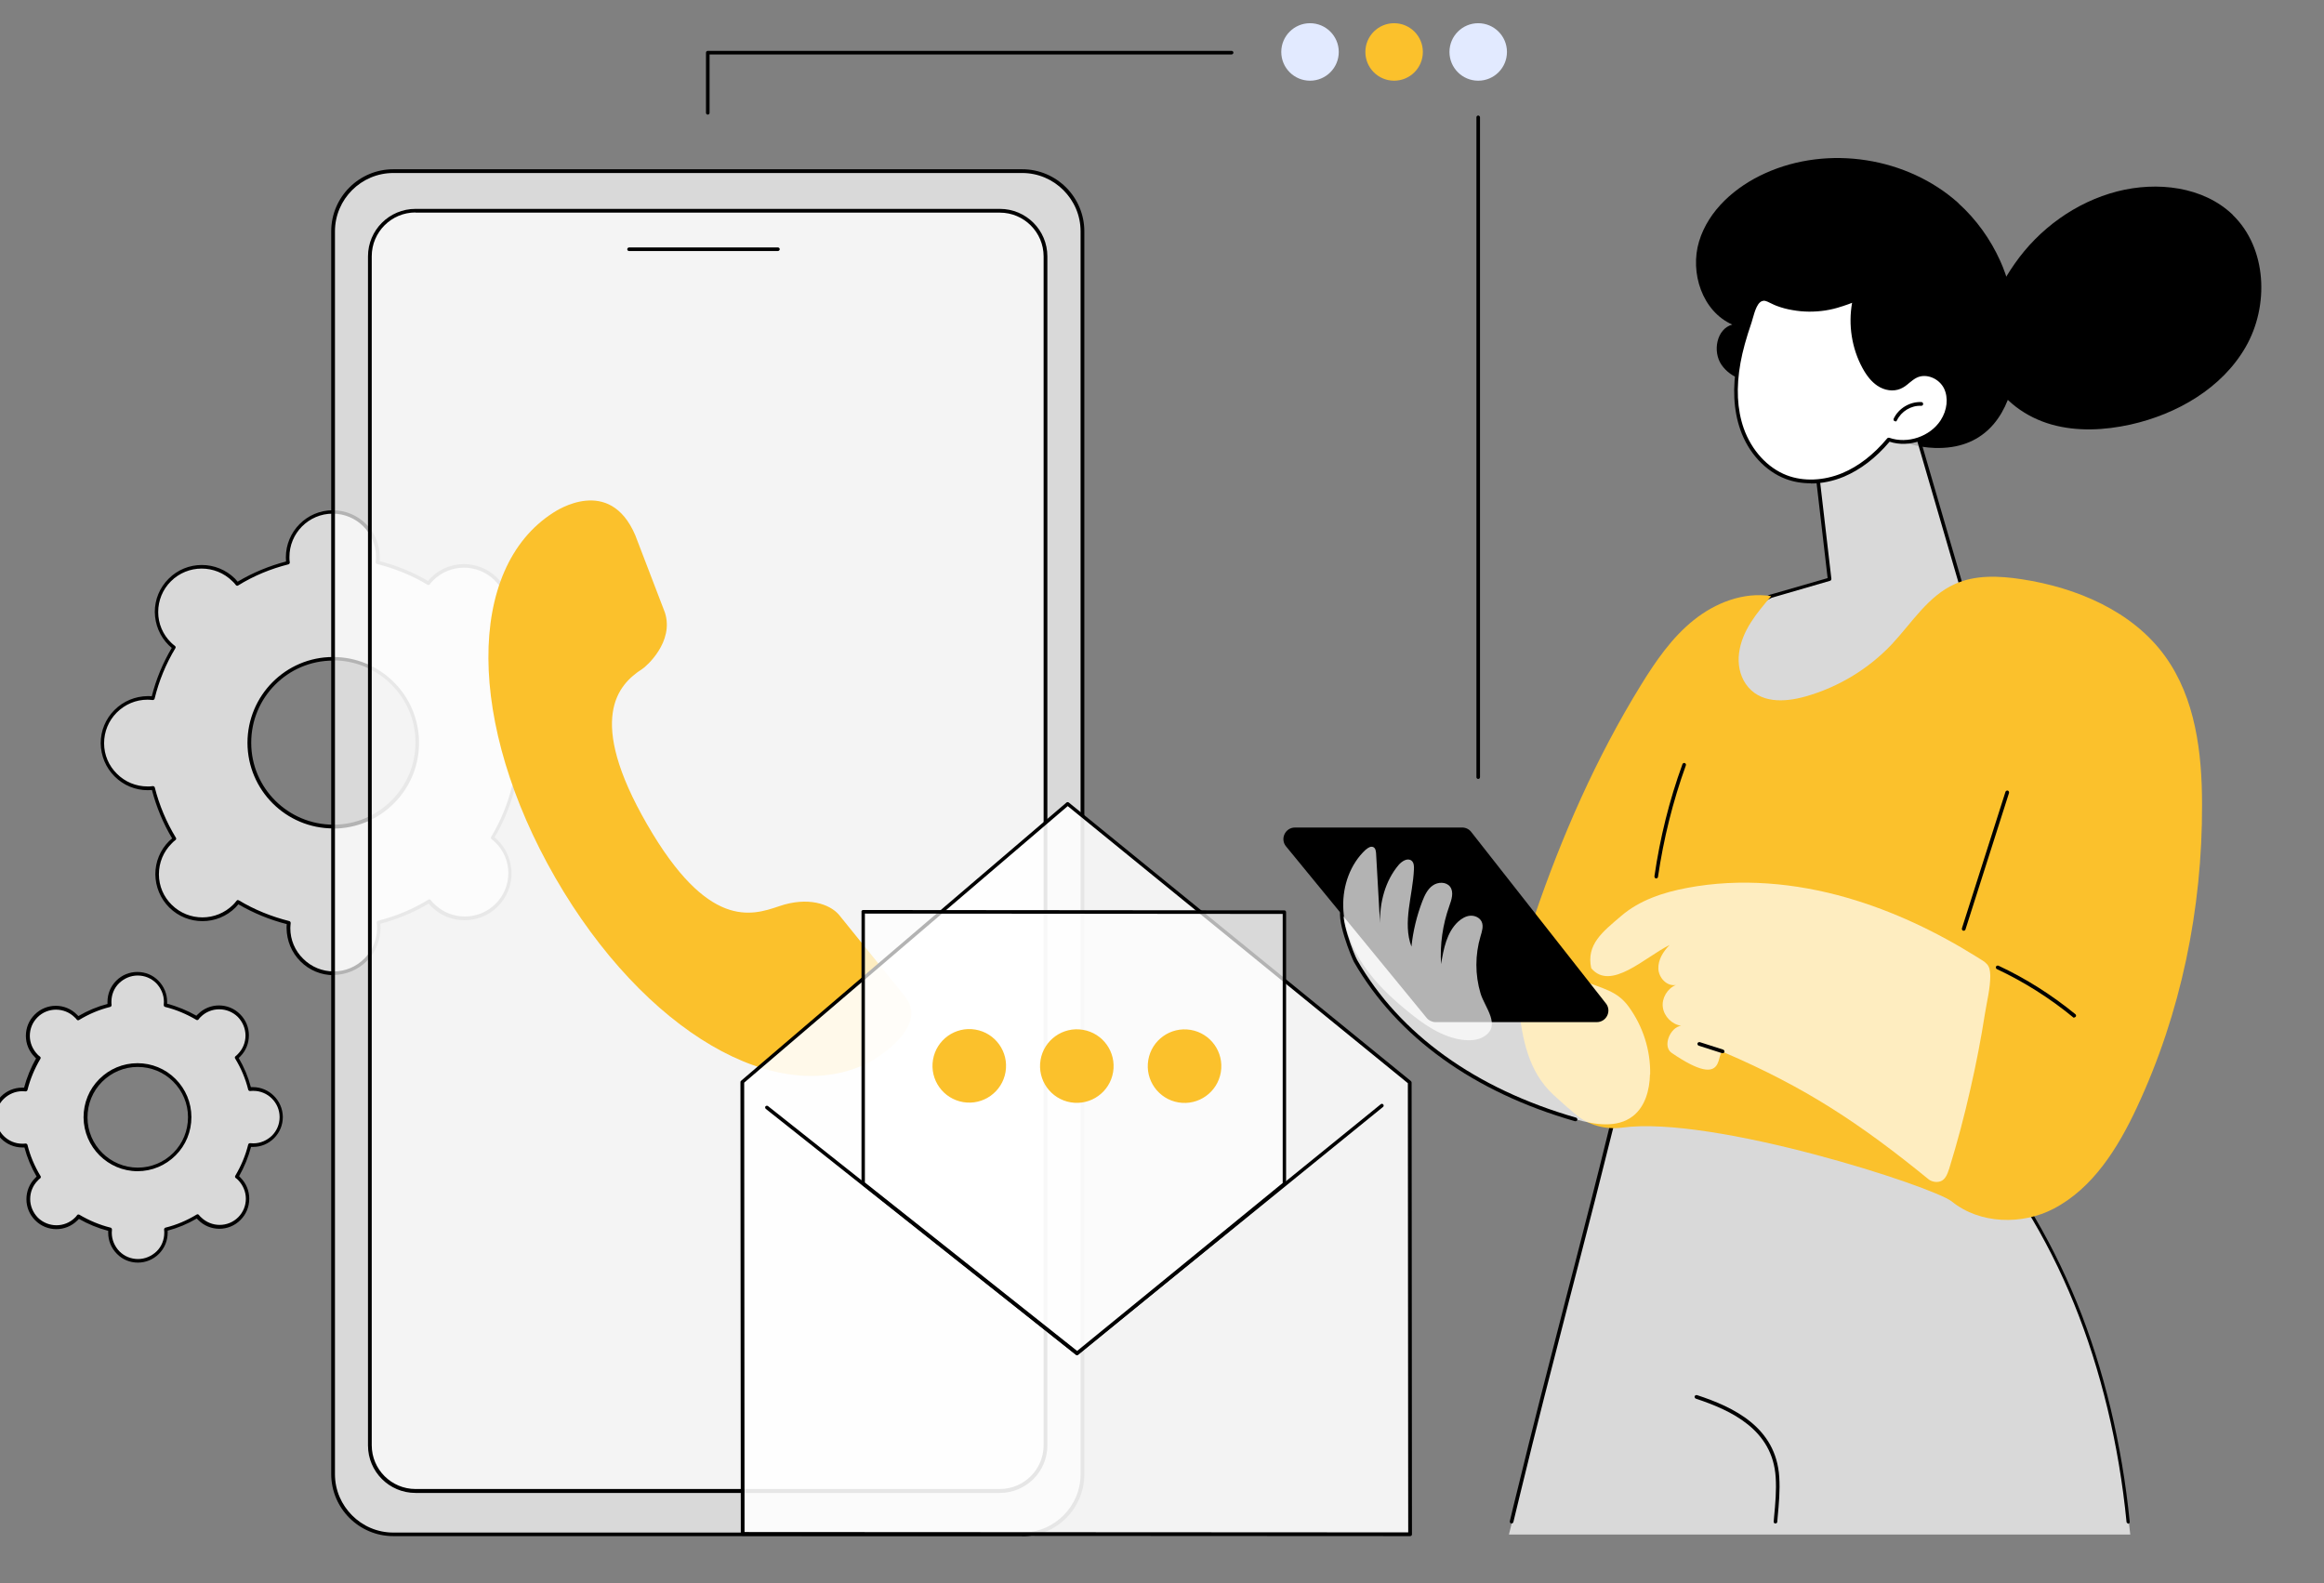 <?xml version="1.0" encoding="UTF-8"?>
<svg id="b" data-name="Illustration" xmlns="http://www.w3.org/2000/svg" viewBox="0 0 1301.6 886.9">
  <rect x="0" y="0" width="1301.6" height="886.9" fill="#808080" stroke="none"/>
  <g>
    <g>
      <path d="M290.4,390.4c-1,0-2.1,0-3.1.2-2.6-10.1-6.6-19.7-11.9-28.4.8-.6,1.6-1.3,2.3-2,9.9-9.9,9.8-25.9-.1-35.8-9.9-9.9-25.9-9.8-35.8.1-.7.7-1.4,1.5-2,2.3-8.7-5.2-18.3-9.2-28.5-11.7.1-1,.2-2,.2-3.1,0-14-11.4-25.3-25.4-25.2-14,0-25.3,11.4-25.2,25.4,0,1,0,2.1.2,3.1-10.2,2.5-19.7,6.6-28.4,11.9-.6-.8-1.3-1.6-2-2.3-9.9-9.9-25.9-9.8-35.8.1-9.9,9.9-9.8,25.9.1,35.8.7.7,1.5,1.4,2.3,2-5.2,8.7-9.2,18.3-11.7,28.5-1-.1-2-.2-3.1-.2-14,0-25.3,11.4-25.2,25.4,0,14,11.4,25.3,25.4,25.2,1,0,2.1,0,3.1-.2,2.6,10.1,6.6,19.7,11.9,28.4-.8.6-1.6,1.3-2.3,2-9.9,9.9-9.8,25.9.1,35.8,9.9,9.9,25.9,9.8,35.8-.1.7-.7,1.4-1.5,2-2.3,8.7,5.2,18.3,9.2,28.5,11.7-.1,1-.2,2-.2,3.1,0,14,11.4,25.3,25.4,25.2,14,0,25.3-11.4,25.2-25.4,0-1,0-2.1-.2-3.1,10.2-2.5,19.7-6.6,28.4-11.9.6.8,1.3,1.6,2,2.3,9.9,9.9,25.9,9.8,35.8-.1,9.9-9.9,9.8-25.9-.1-35.8-.7-.7-1.5-1.4-2.3-2,5.2-8.7,9.2-18.3,11.7-28.5,1,.1,2,.2,3.1.2,14,0,25.3-11.4,25.2-25.4,0-14-11.4-25.3-25.4-25.2ZM186.7,463c-26,0-47.1-20.9-47.1-46.8,0-25.9,20.9-47,46.9-47.1,26,0,47.1,20.9,47.1,46.8,0,25.9-20.9,47-46.9,47.1Z" style="fill: #fff; opacity: .7;"/>
      <path d="M186.9,546.2c-7,0-13.6-2.7-18.6-7.7-5-5-7.7-11.6-7.8-18.6,0-.7,0-1.5.1-2.3-9.5-2.4-18.7-6.2-27.1-11.1-.5.6-1,1.2-1.5,1.7-10.2,10.3-26.9,10.3-37.2.1-5-5-7.7-11.6-7.8-18.6,0-7,2.7-13.6,7.7-18.6.5-.5,1.1-1,1.7-1.5-5-8.4-8.8-17.5-11.3-27.1-.8,0-1.6.1-2.3.1h0c-7,0-13.6-2.7-18.6-7.7-5-5-7.7-11.6-7.8-18.6,0-7,2.7-13.6,7.7-18.6,5-5,11.6-7.7,18.6-7.8.7,0,1.5,0,2.3.1,2.4-9.5,6.2-18.7,11.2-27.1-.6-.5-1.2-1-1.7-1.5-5-5-7.7-11.6-7.8-18.6,0-7,2.7-13.6,7.7-18.6,10.2-10.3,26.9-10.3,37.2-.1.5.5,1,1.1,1.5,1.7,8.4-5,17.6-8.8,27.1-11.3,0-.8-.1-1.6-.1-2.3,0-14.5,11.7-26.4,26.3-26.4h0c14.5,0,26.3,11.8,26.3,26.2,0,.7,0,1.5-.1,2.3,9.5,2.4,18.7,6.2,27.1,11.1.5-.6,1-1.2,1.5-1.7,10.2-10.3,26.9-10.3,37.2-.1,5,5,7.7,11.6,7.8,18.6,0,7-2.7,13.6-7.7,18.6-.5.5-1.1,1-1.7,1.5,5,8.4,8.8,17.5,11.3,27.1.8,0,1.6-.1,2.3-.1h0c7,0,13.6,2.7,18.6,7.7,5,5,7.7,11.6,7.8,18.6,0,14.5-11.7,26.4-26.3,26.4-.7,0-1.5,0-2.3-.1-2.4,9.5-6.2,18.7-11.2,27.1.6.5,1.2,1,1.7,1.5,5,5,7.7,11.6,7.8,18.6,0,7-2.7,13.6-7.7,18.6-10.2,10.3-26.9,10.3-37.2.1-.5-.5-1-1.1-1.5-1.7-8.4,5-17.6,8.8-27.1,11.3,0,.8.1,1.6.1,2.3,0,7-2.7,13.6-7.7,18.6-5,5-11.6,7.7-18.6,7.8h0ZM133.3,504.2c.2,0,.4,0,.5.1,8.8,5.3,18.3,9.1,28.2,11.6.5.1.8.6.8,1.1-.1,1.1-.2,2.1-.2,2.9,0,6.5,2.6,12.6,7.2,17.1,4.6,4.6,10.7,7.1,17.1,7.1h0c6.5,0,12.6-2.6,17.2-7.2,4.6-4.6,7.1-10.7,7.1-17.2,0-.9,0-1.9-.2-2.9,0-.5.3-1,.8-1.1,9.9-2.5,19.4-6.4,28.1-11.8.4-.3,1-.2,1.3.2.7.9,1.3,1.6,2,2.2,9.5,9.4,24.9,9.4,34.4-.1,4.6-4.6,7.1-10.7,7.1-17.2s-2.6-12.6-7.2-17.1c-.6-.6-1.4-1.3-2.2-1.9-.4-.3-.5-.9-.2-1.3,5.3-8.8,9.2-18.3,11.6-28.2.1-.5.6-.8,1.1-.8,1.1.1,2,.2,2.9.2h0c13.4,0,24.3-11,24.2-24.4,0-6.5-2.6-12.6-7.2-17.1-4.6-4.6-10.8-7.1-17.2-7.1-.9,0-1.8,0-2.9.2-.5,0-1-.3-1.1-.8-2.5-9.9-6.5-19.4-11.8-28.1-.3-.4-.2-1,.2-1.3.9-.7,1.6-1.3,2.2-2,4.6-4.6,7.1-10.7,7.1-17.2,0-6.5-2.6-12.6-7.2-17.1-9.5-9.4-24.9-9.4-34.4.1-.6.6-1.3,1.4-1.9,2.2-.3.4-.9.5-1.3.2-8.8-5.3-18.3-9.1-28.2-11.6-.5-.1-.8-.6-.8-1.1.1-1.1.2-2.1.2-2.9,0-13.4-10.9-24.2-24.3-24.2h0c-13.4,0-24.3,11-24.2,24.4,0,.9,0,1.9.2,2.9,0,.5-.3,1-.8,1.1-9.9,2.5-19.4,6.4-28.1,11.8-.4.3-1,.2-1.3-.2-.7-.9-1.3-1.6-2-2.2-9.5-9.4-24.9-9.4-34.4.1-4.6,4.6-7.1,10.7-7.1,17.2,0,6.5,2.6,12.6,7.2,17.1.6.6,1.4,1.3,2.2,1.9.4.3.5.9.2,1.3-5.3,8.8-9.2,18.3-11.6,28.2-.1.5-.6.8-1.1.8-1.1-.1-2.1-.2-2.9-.2-6.5,0-12.6,2.6-17.2,7.2s-7.1,10.7-7.1,17.2c0,6.5,2.6,12.6,7.2,17.1,4.6,4.6,10.7,7.1,17.2,7.1.9,0,1.9,0,2.9-.2.5,0,1,.3,1.1.8,2.5,9.9,6.5,19.4,11.8,28.1.3.4.2,1-.2,1.3-.9.7-1.6,1.3-2.2,2-4.6,4.6-7.1,10.7-7.1,17.2,0,6.5,2.6,12.6,7.2,17.1,9.5,9.4,24.9,9.4,34.4-.1.6-.6,1.3-1.4,1.9-2.2.2-.3.5-.4.8-.4ZM290.4,390.4h0,0ZM186.6,464c-26.4,0-47.9-21.4-48-47.9,0-26.5,21.4-48.1,47.9-48.1,0,0,0,0,.1,0,12.8,0,24.8,5,33.9,14,9.1,9,14.1,21.1,14.2,33.9,0,12.8-4.9,24.9-14,34-9,9.1-21.1,14.1-33.9,14.2,0,0,0,0-.1,0ZM186.6,370s0,0-.1,0c-25.4,0-45.9,20.8-45.8,46.1,0,25.3,20.7,45.8,46,45.8,0,0,0,0,.1,0,12.3,0,23.8-4.9,32.5-13.6,8.7-8.7,13.4-20.3,13.4-32.5,0-12.3-4.9-23.8-13.6-32.5-8.7-8.6-20.2-13.4-32.4-13.4Z"/>
    </g>
    <g>
      <path d="M141.7,609.9c-.6,0-1.3,0-1.9.1-1.6-6.3-4.1-12.3-7.4-17.7.5-.4,1-.8,1.4-1.3,6.1-6.2,6.1-16.1,0-22.3-6.2-6.1-16.1-6.1-22.3,0-.5.5-.9.9-1.3,1.4-5.4-3.3-11.4-5.7-17.7-7.3,0-.6.1-1.3.1-1.9,0-8.7-7.1-15.7-15.8-15.7-8.7,0-15.7,7.1-15.7,15.8,0,.6,0,1.3.1,1.9-6.3,1.6-12.3,4.1-17.7,7.4-.4-.5-.8-1-1.3-1.4-6.2-6.1-16.1-6.1-22.3,0-6.1,6.2-6.1,16.1,0,22.3.5.5.9.9,1.4,1.3-3.3,5.4-5.7,11.4-7.3,17.7-.6,0-1.3-.1-1.9-.1-8.7,0-15.7,7.1-15.7,15.8,0,8.7,7.1,15.7,15.8,15.7.6,0,1.3,0,1.9-.1,1.6,6.3,4.1,12.3,7.4,17.7-.5.4-1,.8-1.4,1.3-6.1,6.2-6.1,16.1,0,22.3,6.2,6.1,16.1,6.1,22.3,0,.5-.5.9-.9,1.3-1.4,5.4,3.3,11.4,5.7,17.7,7.3,0,.6-.1,1.3-.1,1.9,0,8.7,7.1,15.7,15.8,15.7,8.7,0,15.7-7.1,15.7-15.8,0-.6,0-1.3-.1-1.9,6.3-1.6,12.3-4.1,17.7-7.4.4.5.8,1,1.3,1.4,6.2,6.1,16.1,6.1,22.3,0,6.1-6.2,6.1-16.1,0-22.3-.5-.5-.9-.9-1.4-1.3,3.3-5.4,5.7-11.4,7.3-17.7.6,0,1.3.1,1.9.1,8.7,0,15.7-7.1,15.7-15.8,0-8.7-7.1-15.7-15.8-15.7ZM77.2,655c-16.1,0-29.3-13-29.3-29.1,0-16.1,13-29.3,29.1-29.3,16.1,0,29.3,13,29.3,29.1,0,16.1-13,29.3-29.1,29.3Z" style="fill: #fff; opacity: .7;"/>
      <path d="M77.3,707.2c-4.5,0-8.7-1.7-11.8-4.9-3.2-3.2-4.9-7.4-4.9-11.8,0-.4,0-.7,0-1.1-5.8-1.5-11.3-3.8-16.4-6.7-.3.3-.5.6-.8.8-6.5,6.6-17.2,6.6-23.7,0-3.2-3.2-4.9-7.4-4.9-11.8,0-4.5,1.7-8.7,4.9-11.9.3-.3.5-.5.8-.8-3-5.1-5.3-10.6-6.8-16.3-.4,0-.8,0-1.2,0-9.2,0-16.7-7.5-16.8-16.7,0-4.5,1.7-8.7,4.9-11.9,3.2-3.2,7.4-4.9,11.8-4.9.4,0,.7,0,1.1,0,1.5-5.7,3.8-11.3,6.7-16.4-.3-.3-.6-.5-.8-.8-3.2-3.2-4.9-7.4-4.9-11.8,0-4.5,1.7-8.7,4.9-11.9,6.5-6.6,17.2-6.6,23.7,0,.3.3.5.5.8.8,5.1-3,10.6-5.3,16.3-6.8,0-.4,0-.8,0-1.1,0-4.5,1.7-8.7,4.9-11.9,3.2-3.2,7.4-4.9,11.8-4.9h0c4.5,0,8.7,1.7,11.8,4.9,3.2,3.2,4.9,7.4,4.9,11.8,0,.4,0,.7,0,1.1,5.8,1.5,11.3,3.8,16.4,6.7.3-.3.5-.6.8-.8,6.5-6.6,17.2-6.6,23.7,0,3.2,3.2,4.9,7.4,4.9,11.8,0,4.5-1.7,8.7-4.9,11.9-.3.3-.5.5-.8.8,3,5.1,5.3,10.6,6.8,16.3.4,0,.8,0,1.1,0h0c9.2,0,16.7,7.5,16.8,16.7,0,4.5-1.7,8.7-4.9,11.9-3.2,3.2-7.4,4.9-11.8,4.9-.4,0-.7,0-1.1,0-1.5,5.7-3.8,11.3-6.7,16.4.3.3.6.5.8.8,3.2,3.2,4.9,7.4,4.9,11.8,0,4.5-1.7,8.7-4.9,11.9-6.5,6.6-17.2,6.6-23.7,0-.3-.3-.5-.5-.8-.8-5.1,3-10.6,5.3-16.3,6.8,0,.4,0,.8,0,1.1,0,4.5-1.7,8.7-4.9,11.9-3.2,3.2-7.4,4.9-11.8,4.9h0ZM44,680.3c.2,0,.4,0,.5.1,5.4,3.2,11.3,5.7,17.4,7.2.5.1.8.6.8,1.1,0,.7-.1,1.2-.1,1.8,0,3.9,1.6,7.6,4.3,10.4,2.8,2.8,6.5,4.3,10.4,4.3,3.9,0,7.6-1.6,10.4-4.3s4.3-6.5,4.3-10.4c0-.5,0-1.1-.1-1.8,0-.5.3-1,.8-1.1,6.1-1.5,12-4,17.4-7.3.4-.3,1-.2,1.3.2.4.5.8,1,1.2,1.3,5.8,5.7,15.1,5.7,20.8,0,2.8-2.8,4.3-6.5,4.3-10.4,0-3.9-1.6-7.6-4.3-10.4-.4-.4-.8-.8-1.4-1.2-.4-.3-.5-.9-.2-1.3,3.2-5.4,5.7-11.3,7.2-17.4.1-.5.6-.8,1.1-.8.7,0,1.3.1,1.8.1,3.9,0,7.6-1.6,10.4-4.3,2.8-2.8,4.3-6.5,4.3-10.4,0-8.1-6.6-14.7-14.7-14.7h0c-.5,0-1.1,0-1.8.1-.5,0-1-.3-1.1-.8-1.5-6.1-4-12-7.3-17.4-.3-.4-.2-1,.2-1.3.5-.4,1-.8,1.3-1.2,2.8-2.8,4.3-6.5,4.3-10.4,0-3.9-1.6-7.6-4.3-10.4-5.8-5.7-15.1-5.7-20.8,0-.4.4-.8.8-1.2,1.4-.3.4-.9.5-1.3.2-5.4-3.2-11.3-5.7-17.4-7.2-.5-.1-.8-.6-.8-1.1,0-.7.1-1.2.1-1.8,0-3.9-1.6-7.6-4.3-10.4-2.8-2.8-6.5-4.3-10.4-4.3h0c-3.9,0-7.6,1.6-10.4,4.3s-4.3,6.5-4.3,10.4c0,.5,0,1.1.1,1.8,0,.5-.3,1-.8,1.1-6.1,1.5-12,4-17.4,7.3-.4.3-1,.2-1.3-.2-.4-.5-.8-1-1.2-1.3-5.8-5.7-15.1-5.7-20.8,0-2.8,2.8-4.3,6.5-4.3,10.4,0,3.9,1.6,7.6,4.3,10.4.4.4.8.8,1.4,1.2.4.3.5.9.2,1.3-3.2,5.4-5.7,11.3-7.2,17.4-.1.5-.6.8-1.1.8-.7,0-1.3-.1-1.8-.1-3.9,0-7.6,1.6-10.4,4.3s-4.3,6.5-4.3,10.4c0,8.1,6.6,14.7,14.7,14.7h0c.5,0,1.1,0,1.8-.1.5,0,1,.3,1.1.8,1.5,6.1,4,12,7.3,17.4.3.4.2,1-.2,1.3-.5.4-1,.8-1.3,1.2-2.8,2.8-4.3,6.5-4.3,10.4,0,3.9,1.6,7.6,4.3,10.4,5.8,5.7,15.1,5.7,20.8,0,.4-.4.8-.8,1.2-1.4.2-.3.5-.4.8-.4ZM141.7,609.9h0,0ZM77.1,656c-16.6,0-30.2-13.5-30.3-30.2,0-8.1,3.1-15.7,8.8-21.4,5.7-5.7,13.3-8.9,21.4-8.9,0,0,0,0,0,0,8,0,15.6,3.1,21.3,8.8,5.7,5.7,8.9,13.3,8.9,21.4,0,8.1-3.1,15.7-8.8,21.4-5.7,5.7-13.3,8.9-21.4,8.9,0,0,0,0,0,0ZM77.1,597.6h0c-7.5,0-14.6,3-19.9,8.3-5.3,5.3-8.2,12.4-8.2,20,0,15.5,12.7,28.1,28.2,28.1,0,0,0,0,0,0,7.5,0,14.6-3,19.9-8.3,5.3-5.3,8.2-12.4,8.2-20,0-7.5-3-14.6-8.3-19.9-5.3-5.3-12.4-8.2-19.9-8.2Z"/>
    </g>
  </g>
  <g>
    <g>
      <g>
        <rect x="186.6" y="95.9" width="419.6" height="763.5" rx="33.7" ry="33.7" transform="translate(792.8 955.3) rotate(180)" style="fill: #fff; opacity: .7;"/>
        <path d="M572.5,860.4H220.3c-19.2,0-34.8-15.6-34.8-34.8V129.6c0-19.2,15.6-34.8,34.8-34.8h352.2c19.2,0,34.8,15.6,34.8,34.8v696.1c0,19.2-15.6,34.8-34.8,34.8ZM220.3,96.9c-18,0-32.7,14.7-32.7,32.7v696.1c0,18,14.7,32.7,32.7,32.7h352.2c18,0,32.7-14.7,32.7-32.7V129.6c0-18-14.7-32.7-32.7-32.7H220.3Z"/>
      </g>
      <g>
        <rect x="207.2" y="118" width="378.5" height="717.1" rx="25.6" ry="25.6" transform="translate(792.8 953.2) rotate(180)" style="fill: #fff; opacity: .7;"/>
        <path d="M560.1,836.2H232.7c-14.7,0-26.6-11.9-26.6-26.6V143.6c0-14.7,11.9-26.6,26.6-26.6h327.3c14.7,0,26.6,11.9,26.6,26.6v666c0,14.7-11.9,26.6-26.6,26.6ZM232.7,119c-13.5,0-24.5,11-24.5,24.5v666c0,13.5,11,24.5,24.5,24.5h327.3c13.5,0,24.5-11,24.5-24.5V143.6c0-13.5-11-24.5-24.5-24.5H232.7Z"/>
      </g>
      <path d="M435.7,140.6h-83.4c-.6,0-1-.5-1-1s.5-1,1-1h83.4c.6,0,1,.5,1,1s-.5,1-1,1Z"/>
    </g>
    <path d="M507.4,558.8l-37.5-46.4c-5.1-6-17.4-10.4-33.6-4.8-15.3,5.2-39.8,13.3-73.9-45.9-34.1-59.1-16.3-78.3-2.7-87,2.1-1.3,18-15.1,12.7-31.6l-16.6-43.3c-14.4-33.7-44.3-13.7-46-12.6-48.7,31.2-48.4,118.2,1.2,204.4,49.7,86.2,124.7,129.9,176,103.3,1.8-.9,33-18.9,20.4-35.9Z" style="fill: #fbc12c;"/>
  </g>
  <g>
    <g>
      <g>
        <polygon points="789.7 859.4 416 859.1 415.8 606 598 450.2 789.6 606.3 789.7 859.4" style="fill: #fff; opacity: .9;"/>
        <path d="M789.7,860.4h0l-373.8-.2c-.6,0-1-.5-1-1l-.2-253.1c0-.3.1-.6.4-.8l182.2-155.8c.4-.3.9-.3,1.3,0l191.6,156c.2.2.4.5.4.8l.2,253.1c0,.3-.1.5-.3.7-.2.2-.5.3-.7.3ZM417,858.1l371.7.2-.2-251.6-190.5-155.2-181.2,154.9.2,251.6Z"/>
      </g>
      <path d="M603.1,759c-.2,0-.4,0-.6-.2l-173.6-137.7c-.4-.4-.5-1-.2-1.4.3-.4,1-.5,1.4-.2l173,137.2,170.2-138.2c.4-.4,1.1-.3,1.4.1.4.4.3,1.1-.1,1.4l-170.8,138.7c-.2.2-.4.2-.6.2Z"/>
    </g>
    <g>
      <polygon points="719.4 663.1 603.3 758 483.5 662.9 483.4 510.7 719.3 510.9 719.4 663.1" style="fill: #fff; opacity: .7;"/>
      <path d="M603.3,759c-.2,0-.4,0-.6-.2l-119.8-95.1c-.2-.2-.4-.5-.4-.8v-152.2c-.1-.3,0-.5.2-.7s.5-.3.7-.3h0l235.9.2c.6,0,1,.5,1,1v152.2c.1.3,0,.6-.3.8l-116.1,94.9c-.2.2-.4.2-.6.2ZM484.5,662.4l118.8,94.3,115.1-94.1v-150.7c-.1,0-234-.2-234-.2v150.7Z"/>
    </g>
    <g>
      <ellipse cx="542.5" cy="596.5" rx="20.6" ry="20.6" transform="translate(-135 1033.6) rotate(-80.5)" style="fill: #fbc12c;"/>
      <ellipse cx="602.7" cy="596.5" rx="20.6" ry="20.6" transform="translate(-84.7 1093.1) rotate(-80.5)" style="fill: #fbc12c;"/>
      <ellipse cx="662.9" cy="596.6" rx="20.6" ry="20.6" transform="translate(-34.4 1152.5) rotate(-80.5)" style="fill: #fbc12c;"/>
    </g>
  </g>
  <g>
    <path d="M1250.6,120.4c-16.6-16-42.5-18.9-64.8-13.2-23.2,6-43.8,20.9-57.5,40.6-12.2,17.5-23.6,42.5-13.3,63.3,6.6,13.3,19.8,22.7,34.1,26.7,14.3,4,29.6,3.2,44.1,0,26-5.8,51.2-20.3,64.5-43.4,13.3-23.1,12-55.4-7.2-74Z"/>
    <path d="M1096.9,113.8c-28.7-25.8-73-32.7-108.2-16.8-16.7,7.5-31.8,20.7-37.1,38.2-5.3,17.5,1.8,39.2,18.6,46.6-8.8,2.4-11.2,15.1-6,22.6,5.2,7.5,15,10.3,24.1,10.6,9.1.3,18.6-1.3,27.2,1.8,6.3,2.2,11.5,6.8,16.7,11,14.9,12,32.3,22.5,51.4,23.1,53.6,1.7,52.4-69.9,36.7-104.7-5.5-12.2-13.5-23.4-23.5-32.4Z"/>
    <g>
      <path d="M845.1,859.5l62.7-249.4,211.5,43c48,63.5,67,140.8,73.8,206.4h-347.9Z" style="fill: #fff; opacity: .7;"/>
      <path d="M1192,853.3c-.5,0-1-.4-1-.9-4.2-43-14.4-85.3-29.4-122.2-7.6-18.7-16.7-36.7-27.1-53.5-2.6-4.3-5.4-8.5-8.2-12.6-.5-.8-1.1-1.7-1.6-2.6-2-3.3-4.5-7.5-7.6-8.1-10.6-2.2-21.7-4.4-33.8-6.9-23.3-4.7-46.9-9.4-69.8-13.9-21.4-4.2-43.5-8.6-65.3-13-11.3-2.3-22.5-4.6-33.8-6.9l-4.6-.9c-.3,0-.6-.1-.8-.2-.1,0-.3,0-.4,0,0,.2-.2.5-.3.7-.7,1.5-1,3.5-1.4,5.3-.2,1-.3,1.9-.6,2.8-1.3,5.5-2.7,11.1-4.1,16.6-5.9,23.7-11.8,46.9-16.9,66.4-2.2,8.4-4.3,16.7-6.5,25.1-9.1,35.2-18.5,71.6-27.2,107.5-1.3,5.5-2.7,11-4,16.5-.1.5-.7.9-1.2.8-.5-.1-.9-.7-.8-1.2,1.3-5.5,2.6-11,4-16.5,8.7-35.9,18.1-72.3,27.2-107.5,2.2-8.4,4.3-16.7,6.5-25.1,5-19.5,11-42.7,16.8-66.4,1.4-5.5,2.7-11.1,4.1-16.6.2-.8.4-1.7.5-2.7.4-2,.7-4.1,1.5-5.8.8-1.8,1.2-2.2,3.1-1.8.2,0,.4.1.7.2l4.6.9c11.3,2.3,22.5,4.6,33.8,6.9,21.7,4.4,43.9,8.8,65.2,13,22.9,4.5,46.6,9.2,69.9,13.9,12.1,2.4,23.1,4.7,33.8,6.9,3.9.8,6.7,5.4,8.9,9.1.6.9,1.1,1.8,1.6,2.5,2.8,4.1,5.6,8.4,8.2,12.7,10.4,16.9,19.5,35,27.2,53.8,15.1,37.1,25.3,79.6,29.6,122.8,0,.6-.4,1.1-.9,1.1,0,0,0,0-.1,0Z"/>
      <path d="M994.3,853.3s0,0,0,0c-.6,0-1-.5-.9-1.1l.2-2.5c.7-7.3,1.4-14.9.9-22.3-1.7-26.6-24.8-37.4-44.7-44-.5-.2-.8-.8-.7-1.3.2-.5.7-.8,1.3-.7,20.5,6.7,44.3,18,46.1,45.8.5,7.6-.2,15.3-.9,22.7l-.2,2.5c0,.5-.5.9-1,.9Z"/>
    </g>
    <g>
      <g>
        <path d="M1068.5,225.3l31.3,107.5s-59.8,73.7-104.8,70.8c-45-2.9-36.6-53.9-3.1-69.7l32.8-9.5-9.8-84.3,53.6-14.8Z" style="fill: #fff; opacity: .7;"/>
        <path d="M997.7,404.7c-.9,0-1.8,0-2.7,0-17.4-1.1-28.8-9.7-31.5-23.5-3.4-18,8.9-39.2,28-48.2,0,0,0,0,.2,0l31.9-9.2-9.7-83.4c0-.5.3-1,.7-1.1l53.6-14.8c.5-.1,1.1.2,1.3.7l31.3,107.5c0,.3,0,.7-.2.9-2.4,3-58.3,71.2-102.9,71.2ZM992.3,334.8c-18.3,8.7-30,28.8-26.8,45.9,2.5,13,13,20.7,29.6,21.8,42.3,2.7,98.7-64.1,103.6-70l-30.9-106-51.8,14.3,9.7,83.4c0,.5-.3,1-.7,1.1l-32.7,9.5Z"/>
      </g>
      <g>
        <g>
          <path d="M973.8,203c-2.3,12.4-2.3,25.4,1.8,37.3,4.2,11.9,13,22.4,24.7,26.9,10.2,3.9,21.8,3,31.9-1.2,10.1-4.2,18.6-11.5,25.6-19.8,10.7,3.8,23.8-.6,30-10.2,3.6-5.5,4.8-12.9,1.9-18.8-2.9-5.9-10.6-9.4-16.5-6.6-3.4,1.6-5.8,4.9-9.3,6.3-3.8,1.6-8.4.7-11.9-1.7-3.5-2.3-6-5.9-7.9-9.5-6.3-11.6-8.1-25.5-5.1-38.3-.3,1.2-6.7,3-7.9,3.4-2.9,1-5.9,1.7-8.9,2.2-5.9.9-12,.9-17.9-.2-3-.5-6-1.3-8.8-2.3-2.3-.8-5.2-3-7.7-3-5.1,0-6.6,9.2-7.8,12.8-2.5,7.4-4.8,15-6.2,22.7Z" style="fill: #fff;"/>
          <path d="M1014.2,270.7c-5,0-9.8-.8-14.2-2.5-11.3-4.3-20.8-14.6-25.3-27.5-3.8-10.9-4.5-23.6-1.9-37.8,1.2-6.8,3.2-14,6.3-22.9.2-.6.4-1.4.7-2.3,1.3-4.5,3.1-11.2,8.1-11.2s0,0,0,0c1.8,0,3.7,1,5.5,1.9.9.5,1.7.9,2.5,1.1,2.8,1,5.7,1.8,8.7,2.3,5.9,1,11.8,1.1,17.6.2,3-.5,5.9-1.2,8.7-2.1.2,0,.4-.1.8-.3,4.7-1.5,6.1-2.2,6.5-2.6.2-.5.7-.7,1.2-.6.5.1.9.7.8,1.2-2.9,12.5-1.1,26.2,5,37.6,2.3,4.3,4.8,7.3,7.6,9.2,3.5,2.3,7.7,2.9,10.9,1.6,1.7-.7,3.1-1.9,4.6-3.1,1.4-1.2,2.9-2.4,4.6-3.2,6.2-2.9,14.6.4,17.9,7.1,2.9,5.8,2.1,13.4-2,19.8-6.3,9.7-19.6,14.4-30.5,10.8-7.8,9.2-16.4,15.7-25.6,19.6-6,2.5-12.3,3.8-18.4,3.8ZM987.8,168.5c-3.4,0-5,5.9-6.1,9.7-.3.9-.5,1.7-.7,2.4-3,8.8-5,15.9-6.2,22.6-2.5,13.8-1.9,26.1,1.8,36.7,4.4,12.4,13.4,22.2,24.1,26.3,9.4,3.6,20.7,3.1,31.1-1.2,9.1-3.8,17.6-10.4,25.2-19.5.3-.3.7-.4,1.1-.3,10.3,3.6,22.9-.7,28.8-9.8,3.7-5.7,4.4-12.6,1.9-17.8-2.8-5.7-10-8.6-15.2-6.1-1.5.7-2.8,1.8-4.2,2.9-1.5,1.3-3.1,2.6-5.1,3.4-3.9,1.6-8.8,1-12.9-1.8-3.1-2.1-5.8-5.3-8.3-9.9-6-11-8-24.2-5.8-36.5-1.2.5-2.9,1.1-5.3,1.9-.3.1-.6.2-.7.2-2.9,1-5.9,1.7-9,2.2-6.1.9-12.2.9-18.3-.2-3.1-.5-6.1-1.3-9-2.4-.9-.3-1.8-.8-2.7-1.2-1.6-.8-3.3-1.7-4.6-1.7,0,0,0,0,0,0ZM973.8,203h0,0ZM1038.1,167.2h0s0,0,0,0Z"/>
        </g>
        <g>
          <path d="M1076.1,226.1c-6-.3-12,3.3-14.5,8.7l14.5-8.7Z" style="fill: #fff; opacity: .7;"/>
          <path d="M1061.5,235.9c-.1,0-.3,0-.4,0-.5-.2-.7-.8-.5-1.4,2.7-5.8,9.1-9.6,15.5-9.3.6,0,1,.5,1,1.1,0,.6-.5,1-1.1,1-5.6-.3-11.2,3.1-13.6,8.2-.2.4-.5.6-.9.6Z"/>
        </g>
      </g>
    </g>
    <g>
      <path d="M1150.2,677c22-11.5,36-34,46.5-56.5,24.8-52.9,36.8-111.5,36.6-169.9,0-29-3.7-59.4-20.6-82.9-18.3-25.4-49.6-38.6-80.6-43.3-12.5-1.9-25.7-2.5-37.2,2.7-15,6.7-24.1,21.7-35.3,33.7-13.1,13.9-30,24.1-48.4,29.3-11.7,3.3-25.9,4.1-33.5-7.1-3.4-5-4.5-11.3-3.7-17.3,1.7-12.7,10-22.4,18-31.8-15.4-2.5-31.3,3.7-43.5,13.5-12.2,9.8-21.2,22.9-29.4,36.2-25.1,40.7-44.4,84.7-59.8,129.9-5.5,16-10.5,32.7-8.8,49.5,2,19,5.5,37.2,19.5,50.2,4.5,4.2,8.9,8,12.6,11.1,7.2,6,16.5,8.5,25.8,7.3,51-7,174.4,33,184.8,41.4,15.7,12.7,39.4,13.2,57,4Z" style="fill: #fbc12c;"/>
      <path d="M1099.8,521.3c-.1,0-.2,0-.3,0-.5-.2-.8-.7-.7-1.3l24.4-76.5c.2-.5.7-.8,1.3-.7.5.2.8.7.7,1.3l-24.4,76.5c-.1.4-.5.7-1,.7Z"/>
      <path d="M927.6,492s0,0-.1,0c-.6,0-.9-.6-.9-1.2,3.1-21.4,8.3-42.5,15.7-62.8.2-.5.8-.8,1.3-.6.5.2.8.8.6,1.3-7.3,20.2-12.5,41.2-15.6,62.4,0,.5-.5.9-1,.9Z"/>
      <g>
        <path d="M1091.6,654.8c-.9,2.8-2.1,6-4.9,6.9-2.2.7-4.9.2-6.6-1.2-38.4-31.3-69-51.5-114.4-71-5.8-2.5,3.4,22.7-29.5.2-5.2-3.6-.9-14.2,5.3-15.2-5.1-.7-9.5-5.2-10.2-10.3-.7-5.1,2.5-10.5,7.3-12.5-5,.9-9.6-4-9.8-9.1-.2-5,2.7-9.7,6.3-13.3-13.7,6.7-33,26.1-43.9,13-2.9-13.3,6.4-20.4,16.7-29.2,10.3-8.9,23.7-13.3,37.1-15.8,29.7-5.6,60.7-2.8,89.7,5.6,25.6,7.4,49.9,19,72.5,33.1,5.5,3.4,7.4,4.2,7.5,10.6,0,6.9-1.9,14.4-3,21.2-2.2,14.1-4.9,28.1-8.1,42-3.4,15.2-7.4,30.2-12,45.1Z" style="fill: #fff; opacity: .7;"/>
        <path d="M964.8,589.9c-.1,0-.2,0-.3,0l-13.1-4.2c-.5-.2-.8-.7-.7-1.3.2-.5.7-.8,1.3-.7l13.1,4.2c.5.2.8.7.7,1.3-.1.4-.5.7-1,.7Z"/>
        <path d="M1161.7,570c-.2,0-.5,0-.6-.2-13-10.7-27.4-19.8-42.7-27-.5-.2-.7-.8-.5-1.4.2-.5.9-.7,1.4-.5,15.4,7.2,29.9,16.4,43.1,27.2.4.4.5,1,.1,1.4-.2.2-.5.4-.8.4Z"/>
      </g>
      <g>
        <path d="M924.1,601.8c-.2,8.7-2.7,18-9.5,23.3-8.8,6.9-21.4,4.9-32.1,1.8-50.9-14.6-96.8-42.9-123.2-88.8-1.1-1.9-10.8-25.1-6.8-30.3,3.7-4.9,13,4.4,19,5.7,26.2,5.5,52.1,12.6,77.4,21.4,13,4.5,25.9,9.4,38.6,14.7,9.7,4.1,18,5.2,24.5,14,8.1,11,12.5,24.6,12.2,38.2Z" style="fill: #fff; opacity: .7;"/>
        <path d="M882.4,628c0,0-.2,0-.3,0-56.8-16.3-99.6-47.2-123.8-89.2-.8-1.4-11.2-25.6-6.7-31.5.3-.4,1-.5,1.4-.2.4.3.5,1,.2,1.4-3.4,4.4,5.3,26.5,6.9,29.2,23.9,41.6,66.3,72.1,122.6,88.3.5.2.9.7.7,1.3-.1.4-.5.7-1,.7Z"/>
        <path d="M725.3,463.5h93.6c2,0,3.9.9,5.1,2.5l75.4,96c3.4,4.3.3,10.5-5.1,10.5h-90.3c-1.9,0-3.8-.9-5-2.4l-78.7-96c-3.5-4.2-.5-10.6,5-10.6Z"/>
        <path d="M765.1,475.8c1.1-1,2.7-2,4.1-1.3,1.2.6,1.4,2.2,1.5,3.5.7,13,1.5,26,2.2,39-.2-11.6,2.9-23.6,10.4-32.5,1.9-2.2,5.1-4.2,7.3-2.4,1.3,1.1,1.4,3.1,1.3,4.8-.6,14.6-6.5,29.7-1.4,43.3.9-8.7,3-17.3,6.1-25.4,1.3-3.3,2.9-6.8,5.8-8.8,2.9-2.1,7.5-2.2,9.7.6,2.3,3,.9,7.3-.4,10.9-3.7,10.4-5.3,21.5-4.6,32.5,1.4-8.6,3.2-17.9,9.6-23.8,1.9-1.7,4.2-3.1,6.7-3.3,2.5-.2,5.3,1,6.4,3.3,1.2,2.5.2,5.5-.6,8.2-3.1,10.4-3.1,21.6,0,32,2.3,7.8,12,18.2,1.7,24.3-3.5,2.1-7.9,2.2-12,1.7-11.5-1.6-21.5-8.6-30.4-15.9-9.2-7.5-17.9-15.7-24.6-25.5-6.7-9.8-11.3-21.2-11.6-33.1-.3-11.8,3.9-24,12.7-32.1Z" style="fill: #fff; opacity: .7;"/>
      </g>
    </g>
  </g>
  <g>
    <g>
      <ellipse cx="827.9" cy="29.1" rx="16.1" ry="16.1" style="fill: #e2eaff;"/>
      <ellipse cx="780.8" cy="29.1" rx="16.1" ry="16.1" style="fill: #fbc12c;"/>
      <ellipse cx="733.7" cy="29.1" rx="16.1" ry="16.1" style="fill: #e2eaff;"/>
    </g>
    <path d="M396.4,64.2c-.6,0-1-.5-1-1V29.5c0-.6.5-1,1-1h293.4c.6,0,1,.5,1,1s-.5,1-1,1h-292.4v32.7c0,.6-.5,1-1,1Z"/>
    <path d="M827.9,436.3c-.6,0-1-.5-1-1V65.7c0-.6.5-1,1-1s1,.5,1,1v369.6c0,.6-.5,1-1,1Z"/>
  </g>
</svg>